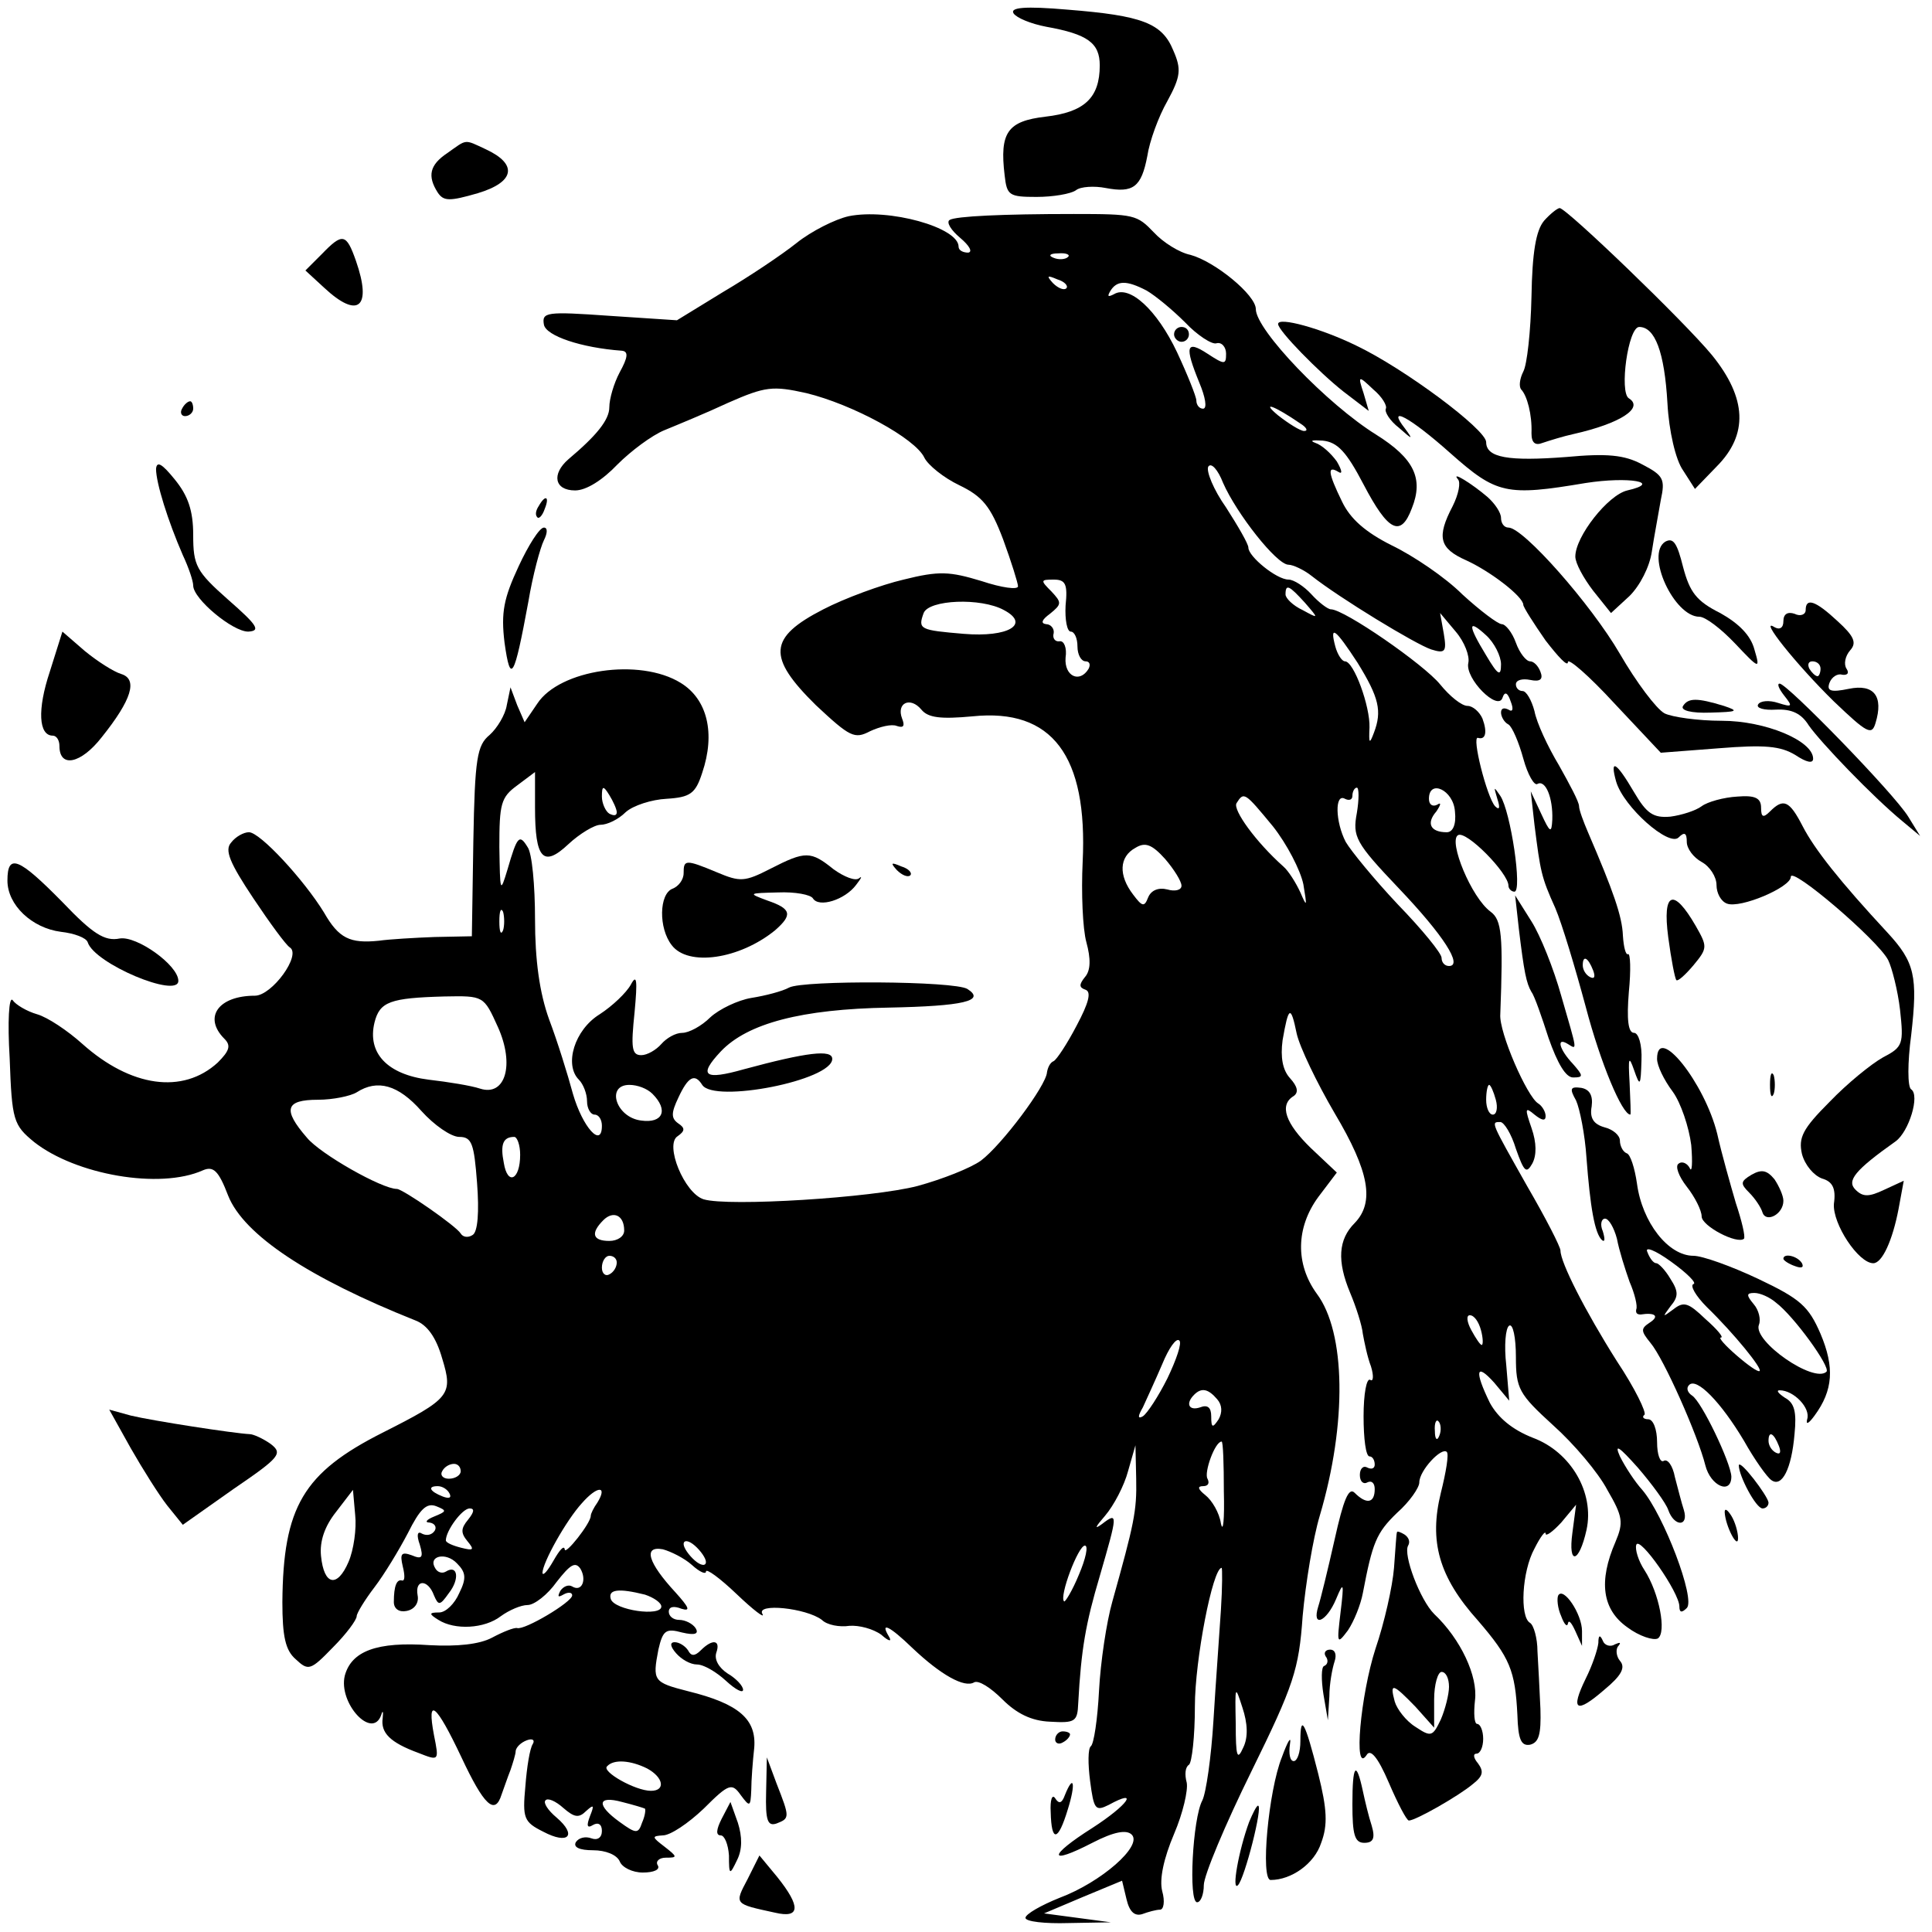 <?xml version="1.0" standalone="no"?>
<!DOCTYPE svg PUBLIC "-//W3C//DTD SVG 20010904//EN"
 "http://www.w3.org/TR/2001/REC-SVG-20010904/DTD/svg10.dtd">
<svg version="1.0" xmlns="http://www.w3.org/2000/svg"
 width="260pt" height="260pt" viewBox="0 0 260 260"
 preserveAspectRatio="xMidYMid meet">
<g transform="translate(0,260) scale(0.1,-0.1)"
fill="#000000" stroke="none">
<path d="M1364 2582 c4 -6 23 -14 44 -18 56 -10 72 -22 72 -52 0 -44 -21 -63
-73 -69 -51 -6 -62 -21 -55 -79 3 -27 6 -29 43 -29 22 0 46 4 53 9 6 5 25 6
40 3 37 -7 48 1 56 43 3 20 15 53 27 74 18 33 19 43 8 68 -15 37 -42 47 -142
55 -58 5 -78 3 -73 -5z"/>
<path d="M602 2394 c-24 -16 -27 -31 -13 -53 8 -12 16 -12 54 -1 50 15 54 39
11 59 -30 14 -25 14 -52 -5z"/>
<path d="M1142 2309 c-18 -4 -50 -20 -70 -36 -20 -16 -65 -46 -99 -66 l-62
-38 -91 6 c-85 6 -91 5 -88 -12 3 -15 50 -31 105 -35 9 -1 8 -9 -3 -29 -8 -15
-14 -36 -14 -47 0 -17 -17 -38 -55 -70 -23 -20 -19 -42 9 -42 15 0 37 14 57
35 18 18 46 39 63 46 17 7 56 23 86 37 50 22 60 23 105 13 62 -15 147 -61 159
-87 5 -10 26 -27 47 -37 31 -15 42 -28 59 -73 11 -30 20 -59 20 -63 0 -5 -22
-2 -49 7 -43 13 -57 14 -105 2 -30 -7 -79 -25 -108 -40 -74 -38 -76 -64 -10
-129 46 -43 52 -46 73 -35 13 6 29 10 36 7 9 -3 11 0 7 10 -8 21 11 30 26 12
9 -11 26 -13 69 -9 107 11 155 -53 148 -196 -2 -41 0 -90 5 -108 6 -22 6 -38
-2 -47 -8 -10 -8 -14 1 -17 8 -3 4 -18 -12 -48 -13 -25 -27 -46 -31 -48 -5 -2
-8 -9 -9 -15 -1 -18 -61 -98 -89 -119 -14 -10 -52 -25 -85 -34 -61 -16 -255
-28 -288 -18 -26 8 -53 74 -35 85 10 7 10 11 1 17 -10 7 -10 14 0 35 13 28 22
33 32 17 16 -25 175 6 175 35 0 13 -34 9 -119 -14 -53 -15 -62 -9 -31 24 36
38 109 57 226 59 100 2 131 9 106 25 -17 11 -221 12 -240 2 -9 -5 -32 -11 -51
-14 -18 -3 -43 -15 -55 -26 -12 -12 -29 -21 -38 -21 -9 0 -21 -7 -28 -15 -7
-8 -19 -15 -27 -15 -13 0 -14 10 -9 58 4 43 3 52 -5 37 -6 -11 -25 -29 -42
-40 -34 -21 -48 -68 -28 -88 6 -6 11 -19 11 -29 0 -10 5 -18 10 -18 6 0 10 -7
10 -15 0 -31 -26 -2 -39 43 -7 26 -21 71 -32 100 -13 36 -19 80 -19 135 0 45
-4 89 -10 97 -11 18 -14 15 -27 -30 -10 -33 -10 -31 -11 30 0 58 2 67 24 83
l24 18 0 -48 c0 -69 11 -81 45 -49 15 14 35 26 43 26 9 0 24 7 34 17 10 9 35
17 55 18 32 2 39 7 48 35 18 53 7 99 -29 121 -55 34 -163 18 -193 -28 l-17
-25 -10 23 -9 24 -5 -24 c-2 -13 -13 -31 -23 -40 -17 -14 -20 -31 -22 -143
l-2 -128 -50 -1 c-27 -1 -61 -3 -75 -5 -39 -4 -54 3 -74 38 -27 44 -86 108
-101 108 -7 0 -18 -6 -24 -14 -9 -10 -2 -27 30 -75 22 -33 44 -63 49 -66 16
-10 -24 -65 -47 -65 -49 0 -70 -29 -41 -58 9 -9 7 -16 -9 -32 -47 -43 -117
-33 -182 25 -20 18 -47 36 -61 40 -14 4 -29 13 -33 19 -5 6 -7 -29 -4 -78 3
-84 5 -90 33 -113 56 -44 169 -64 227 -38 14 6 21 0 34 -34 21 -53 109 -111
252 -168 16 -6 28 -23 36 -51 15 -49 11 -54 -80 -100 -107 -54 -134 -100 -135
-228 0 -46 4 -65 18 -77 17 -16 20 -15 50 16 18 18 32 37 32 42 0 4 11 22 24
39 13 17 33 50 45 73 16 32 25 41 38 36 15 -6 14 -7 -3 -14 -10 -4 -13 -8 -6
-8 7 -1 10 -6 7 -11 -4 -6 -11 -7 -17 -4 -6 4 -8 -1 -3 -15 5 -17 3 -20 -11
-14 -14 5 -16 2 -12 -15 3 -12 3 -20 -1 -19 -7 2 -11 -7 -11 -29 0 -9 7 -14
17 -12 11 2 17 11 15 21 -4 22 14 22 22 0 6 -14 8 -14 20 3 15 19 12 39 -4 29
-5 -3 -11 -1 -14 4 -11 17 14 23 29 7 12 -12 13 -20 3 -40 -6 -14 -18 -26 -27
-26 -14 0 -14 -2 -1 -10 22 -14 62 -12 84 5 11 8 27 15 36 15 9 0 27 14 39 31
18 23 25 28 32 18 9 -15 2 -32 -11 -24 -5 3 -12 0 -16 -6 -4 -8 -3 -9 4 -5 7
4 12 3 12 -1 0 -9 -64 -47 -74 -44 -4 1 -19 -5 -34 -13 -17 -9 -47 -12 -84
-10 -71 5 -105 -8 -114 -41 -9 -37 37 -87 49 -53 2 7 3 5 2 -4 -3 -20 10 -33
48 -47 28 -11 28 -11 21 24 -10 53 3 42 37 -30 30 -64 45 -79 54 -50 3 8 8 23
12 33 3 9 7 21 7 26 1 5 7 11 15 14 8 3 11 0 8 -5 -4 -6 -8 -31 -10 -57 -4
-43 -2 -48 24 -61 34 -18 46 -5 18 19 -12 10 -18 20 -15 23 3 4 14 -1 24 -10
15 -13 21 -14 31 -4 10 9 11 8 5 -7 -5 -13 -4 -17 4 -12 7 4 12 1 12 -8 0 -9
-6 -13 -14 -10 -8 3 -17 1 -21 -5 -4 -7 5 -11 23 -11 17 0 32 -6 36 -15 3 -8
17 -15 31 -15 15 0 24 4 20 10 -3 5 2 10 11 10 16 0 16 1 -2 15 -17 13 -17 14
-2 15 10 0 34 16 55 36 34 34 38 35 50 18 12 -16 13 -16 14 7 0 13 2 39 4 57
3 38 -20 59 -89 76 -47 12 -48 14 -40 56 6 26 10 29 32 23 17 -4 23 -2 18 6
-4 6 -14 11 -22 11 -8 0 -14 5 -14 11 0 7 7 8 17 4 13 -4 10 2 -8 22 -37 40
-44 63 -17 58 11 -3 29 -12 39 -21 11 -10 19 -13 19 -9 0 5 19 -9 41 -30 23
-22 39 -34 35 -27 -9 15 59 8 80 -8 7 -7 24 -10 37 -8 13 1 32 -4 43 -12 10
-9 15 -10 10 -2 -12 20 1 14 32 -16 38 -36 70 -54 83 -46 6 3 22 -7 38 -23 19
-19 39 -29 64 -30 34 -2 37 0 38 25 4 73 10 107 29 171 24 83 25 87 3 70 -11
-8 -9 -4 4 11 12 14 26 41 31 60 l10 35 1 -45 c1 -44 -3 -61 -32 -165 -8 -28
-16 -82 -18 -120 -2 -39 -7 -72 -11 -75 -4 -3 -4 -24 -1 -47 5 -38 7 -41 25
-32 42 23 26 0 -22 -31 -60 -38 -60 -51 0 -20 29 15 46 18 53 11 15 -15 -41
-64 -97 -85 -25 -10 -46 -22 -46 -27 0 -5 26 -8 58 -7 l57 1 -45 6 -45 6 52
22 53 22 6 -25 c4 -17 11 -23 21 -20 8 3 19 6 24 6 5 0 7 11 3 25 -4 16 2 44
16 77 12 28 19 59 17 69 -3 11 -2 21 3 24 4 3 8 38 8 79 0 62 24 186 36 186 1
0 1 -26 -1 -57 -2 -32 -7 -98 -10 -148 -3 -50 -10 -98 -15 -108 -13 -24 -19
-137 -7 -137 5 0 9 11 9 23 0 13 29 82 64 153 57 116 64 137 69 209 4 44 14
105 23 135 37 125 35 247 -4 299 -29 40 -28 89 2 130 l25 33 -35 33 c-34 33
-43 58 -23 70 7 5 5 13 -5 24 -10 11 -13 28 -10 51 8 46 11 48 19 9 4 -18 27
-66 51 -107 47 -79 54 -120 27 -148 -22 -22 -24 -51 -6 -94 8 -19 16 -44 17
-55 2 -11 6 -31 11 -44 4 -13 3 -21 -1 -18 -5 3 -9 -19 -9 -49 0 -30 3 -54 8
-54 4 0 7 -5 7 -11 0 -5 -4 -7 -10 -4 -5 3 -10 -1 -10 -10 0 -9 5 -13 10 -10
6 3 10 -1 10 -9 0 -19 -11 -21 -27 -5 -8 8 -15 -9 -27 -63 -9 -40 -19 -81 -22
-90 -9 -29 11 -21 24 10 10 24 11 23 6 -18 -5 -42 -5 -44 10 -24 8 12 17 34
20 50 13 68 18 81 46 108 17 15 30 34 30 41 0 16 30 48 37 41 3 -3 -1 -27 -8
-55 -16 -65 -3 -113 50 -172 43 -50 50 -67 53 -127 1 -33 5 -42 17 -40 12 3
15 14 14 48 -1 25 -3 60 -4 78 0 17 -5 35 -10 38 -14 8 -11 69 6 100 8 16 15
25 15 20 0 -4 9 2 21 15 l20 24 -5 -38 c-6 -44 9 -41 19 4 11 50 -21 105 -72
124 -28 11 -47 27 -58 47 -21 43 -19 55 6 27 l20 -24 -4 48 c-3 26 -1 50 4 53
5 3 9 -16 9 -42 0 -43 4 -50 50 -92 28 -25 61 -64 73 -87 21 -36 22 -44 11
-70 -23 -53 -18 -91 16 -115 16 -12 35 -18 41 -15 12 8 2 61 -18 92 -8 12 -13
28 -11 34 4 13 58 -64 58 -83 0 -8 3 -9 10 -2 12 12 -31 125 -60 159 -10 11
-23 31 -30 45 -8 18 -1 13 24 -15 19 -22 38 -48 41 -57 8 -23 28 -23 21 0 -3
9 -8 29 -12 44 -3 16 -10 25 -15 22 -5 -3 -9 9 -9 25 0 17 -5 31 -12 31 -6 0
-9 3 -5 6 3 3 -13 36 -37 72 -43 68 -76 133 -76 149 0 5 -20 44 -45 87 -49 87
-49 86 -36 86 5 0 15 -16 21 -36 11 -31 14 -34 22 -20 6 11 6 28 -1 48 -9 26
-9 29 4 18 10 -8 15 -9 15 -2 0 6 -5 14 -10 17 -15 9 -53 96 -51 120 4 106 2
127 -13 138 -26 19 -57 95 -44 103 11 7 68 -51 68 -68 0 -4 4 -8 8 -8 11 0 -5
108 -19 129 -9 13 -9 13 -4 -4 4 -12 3 -16 -3 -10 -11 12 -32 95 -23 92 10 -3
13 7 6 26 -4 9 -13 17 -20 17 -8 0 -24 13 -37 29 -22 27 -129 101 -147 101 -4
0 -16 9 -26 20 -10 11 -24 20 -31 20 -16 0 -54 31 -54 43 0 5 -14 29 -30 54
-17 24 -27 49 -24 55 4 6 13 -4 20 -22 18 -41 72 -110 88 -110 6 0 21 -7 31
-15 38 -30 140 -92 161 -99 19 -6 21 -3 17 21 l-5 28 21 -25 c12 -14 19 -33
17 -42 -5 -21 40 -66 46 -47 3 9 7 7 11 -5 4 -10 3 -15 -3 -11 -6 3 -10 2 -10
-4 0 -5 4 -13 10 -16 5 -3 14 -24 20 -46 6 -22 15 -37 19 -34 11 6 21 -19 20
-48 -1 -19 -3 -18 -15 8 l-14 30 5 -45 c8 -63 9 -70 28 -112 9 -21 27 -81 41
-133 20 -76 49 -145 60 -145 1 0 0 19 -1 43 -2 34 -1 37 6 17 8 -23 9 -22 10
13 1 21 -4 37 -10 37 -8 0 -10 18 -7 55 3 30 2 52 -1 51 -3 -2 -6 9 -7 25 -1
26 -13 60 -47 139 -6 14 -12 30 -12 35 0 6 -13 30 -27 55 -15 25 -30 57 -33
73 -4 15 -11 27 -16 27 -5 0 -9 4 -9 9 0 6 9 8 19 6 14 -3 18 1 14 11 -3 8 -9
14 -14 14 -5 0 -14 11 -19 25 -5 14 -14 25 -19 25 -5 0 -29 18 -53 40 -23 23
-66 52 -95 66 -36 18 -56 36 -67 59 -19 39 -20 49 -5 40 6 -4 5 2 -2 14 -8 11
-20 22 -29 25 -8 3 -4 4 10 3 20 -2 32 -15 55 -59 33 -63 50 -72 65 -32 16 40
3 67 -48 99 -66 41 -162 141 -162 169 0 19 -55 64 -88 73 -15 3 -37 17 -49 30
-23 24 -26 25 -108 25 -96 0 -159 -3 -167 -8 -5 -3 2 -14 14 -24 13 -11 17
-19 11 -20 -7 0 -13 3 -13 8 0 26 -94 52 -148 41z m295 -55 c-3 -3 -12 -4 -19
-1 -8 3 -5 6 6 6 11 1 17 -2 13 -5z m-2 -42 c-3 -3 -11 0 -18 7 -9 10 -8 11 6
5 10 -3 15 -9 12 -12z m108 -3 c12 -7 35 -26 52 -43 16 -17 36 -30 42 -28 7 2
13 -5 13 -14 0 -15 -2 -15 -25 0 -29 19 -31 10 -11 -39 8 -19 11 -35 5 -35 -5
0 -9 5 -9 11 0 5 -12 35 -26 65 -27 57 -64 91 -85 78 -8 -4 -9 -3 -5 4 9 15
22 15 49 1z m207 -179 c8 -5 11 -10 5 -10 -5 0 -21 10 -35 21 -24 20 -5 13 30
-11z m-316 -245 c-1 -19 2 -35 7 -35 5 0 9 -9 9 -20 0 -11 5 -20 11 -20 5 0 7
-4 4 -10 -12 -20 -33 -10 -31 15 2 13 -2 23 -8 22 -6 -1 -10 4 -8 11 1 6 -4
12 -10 12 -8 1 -6 6 5 14 16 13 16 15 2 30 -15 15 -15 16 3 16 16 0 19 -6 16
-35z m322 4 c19 -22 19 -22 -3 -10 -13 6 -23 16 -23 21 0 15 5 12 26 -11z
m-405 -10 c36 -19 6 -37 -54 -32 -59 5 -62 6 -54 28 7 18 77 21 108 4z m669
-73 c0 -17 -4 -15 -20 12 -25 41 -25 50 0 27 11 -10 20 -28 20 -39z m-193 2
c29 -47 33 -65 22 -94 -6 -16 -7 -15 -6 7 1 28 -21 89 -33 89 -4 0 -10 9 -13
20 -8 30 0 24 30 -22z m-997 -201 c0 -5 -4 -5 -10 -2 -5 3 -10 14 -10 23 0 15
2 15 10 2 5 -8 10 -19 10 -23z m996 -1 c-6 -32 -2 -40 56 -101 61 -64 87 -105
68 -105 -6 0 -10 5 -10 11 0 6 -26 38 -59 72 -32 34 -63 72 -70 84 -14 27 -15
66 -1 58 6 -3 10 -1 10 4 0 6 3 11 6 11 3 0 3 -16 0 -34z m132 2 c2 -18 -3
-28 -11 -28 -22 0 -28 12 -14 28 6 9 7 13 1 9 -6 -3 -11 0 -11 8 0 27 33 12
35 -17z m-245 -20 c19 -24 37 -59 41 -78 5 -30 5 -32 -4 -11 -6 13 -16 29 -23
35 -37 33 -68 76 -63 85 10 16 11 15 49 -31z m-123 -80 c0 -6 -9 -8 -19 -5
-12 3 -22 -1 -26 -11 -5 -13 -8 -12 -20 4 -20 26 -19 51 3 63 13 8 22 5 40
-15 12 -14 22 -30 22 -36z m-913 -60 c-3 -7 -5 -2 -5 12 0 14 2 19 5 13 2 -7
2 -19 0 -25z m1467 -54 c3 -8 2 -12 -4 -9 -6 3 -10 10 -10 16 0 14 7 11 14 -7z
m-1474 -76 c23 -51 10 -94 -24 -83 -12 4 -43 9 -69 12 -56 7 -83 36 -73 77 7
28 21 33 94 35 53 1 53 1 72 -41z m-103 -113 c17 -19 40 -35 51 -35 17 0 20
-9 24 -62 3 -39 1 -66 -6 -70 -6 -4 -13 -3 -16 2 -6 10 -78 60 -86 60 -20 0
-103 47 -121 69 -33 38 -29 51 15 51 20 0 44 5 52 10 28 18 56 10 87 -25z
m311 23 c22 -22 14 -40 -15 -36 -34 4 -48 48 -16 48 11 0 24 -5 31 -12z m1135
-8 c3 -11 1 -20 -4 -20 -5 0 -9 9 -9 20 0 11 2 20 4 20 2 0 6 -9 9 -20z
m-1313 -74 c0 -34 -17 -42 -22 -11 -5 25 -1 35 14 35 4 0 8 -11 8 -24z m140
-102 c0 -8 -9 -14 -20 -14 -22 0 -26 10 -8 28 13 13 28 7 28 -14z m-10 -43 c0
-6 -4 -13 -10 -16 -5 -3 -10 1 -10 9 0 9 5 16 10 16 6 0 10 -4 10 -9z m1163
-91 c3 -11 3 -20 1 -20 -2 0 -8 9 -14 20 -6 11 -7 20 -2 20 6 0 12 -9 15 -20z
m-422 -65 c-12 -24 -27 -47 -33 -51 -7 -4 -7 0 0 12 5 11 17 37 26 58 9 22 19
36 23 32 4 -3 -4 -26 -16 -51z m67 -28 c7 -8 7 -18 2 -27 -8 -12 -10 -12 -10
4 0 12 -5 16 -15 12 -15 -5 -20 5 -8 17 10 10 19 8 31 -6z m299 -49 c-3 -8 -6
-5 -6 6 -1 11 2 17 5 13 3 -3 4 -12 1 -19z m-290 -75 c1 -38 -1 -57 -4 -43 -2
14 -12 31 -21 38 -10 8 -11 12 -3 12 7 0 9 4 6 10 -5 8 10 50 19 50 2 0 3 -30
3 -67z m-1027 27 c0 -5 -7 -10 -16 -10 -8 0 -12 5 -9 10 3 6 10 10 16 10 5 0
9 -4 9 -10z m-15 -30 c3 -6 -1 -7 -9 -4 -18 7 -21 14 -7 14 6 0 13 -4 16 -10z
m199 -12 c-5 -7 -9 -15 -9 -18 0 -10 -35 -54 -35 -45 -1 6 -7 -1 -15 -15 -8
-14 -14 -21 -15 -17 0 14 32 71 53 94 21 24 35 24 21 1z m-335 -80 c-15 -35
-33 -32 -37 8 -2 20 5 40 20 59 l23 30 3 -34 c2 -18 -2 -47 -9 -63z m161 57
c-10 -12 -10 -18 -1 -29 10 -12 8 -13 -8 -9 -12 3 -21 7 -21 10 0 13 22 43 32
43 7 0 6 -5 -2 -15z m320 -57 c0 -6 -7 -5 -15 2 -8 7 -15 17 -15 22 0 6 7 5
15 -2 8 -7 15 -17 15 -22z m502 -17 c-9 -22 -19 -38 -20 -36 -7 6 19 75 28 75
5 0 1 -18 -8 -39z m-584 -27 c12 -4 22 -11 22 -16 0 -14 -63 -5 -68 10 -4 13
10 15 46 6z m805 -206 c-8 -18 -10 -12 -10 32 -1 52 -1 53 9 22 7 -21 8 -40 1
-54z m-802 -28 c22 -12 25 -30 5 -30 -21 0 -67 26 -59 33 9 10 32 8 54 -3z
m-3 -54 c1 -2 0 -10 -4 -19 -5 -15 -8 -15 -30 1 -32 23 -30 36 3 27 16 -4 29
-8 31 -9z"/>
<path d="M1580 2150 c0 -5 5 -10 10 -10 6 0 10 5 10 10 0 6 -4 10 -10 10 -5 0
-10 -4 -10 -10z"/>
<path d="M2078 2303 c-11 -13 -16 -43 -17 -102 -1 -47 -6 -92 -11 -101 -5 -10
-6 -20 -3 -24 8 -8 15 -34 14 -59 0 -13 5 -17 15 -13 9 3 28 9 42 12 62 14 95
35 74 48 -13 8 -1 96 14 96 21 0 34 -33 38 -103 2 -37 11 -76 21 -90 l16 -25
29 30 c43 43 41 92 -6 150 -37 45 -195 197 -205 198 -3 0 -13 -8 -21 -17z"/>
<path d="M433 2258 l-22 -22 25 -23 c46 -43 65 -27 43 36 -13 37 -18 38 -46 9z"/>
<path d="M1720 2164 c0 -9 55 -65 88 -91 l34 -26 -7 24 c-8 24 -7 24 13 5 12
-10 19 -22 17 -26 -2 -4 5 -16 18 -26 18 -16 19 -16 8 -1 -26 33 6 16 61 -33
62 -55 75 -58 182 -40 58 9 104 1 56 -10 -26 -6 -70 -62 -70 -89 0 -9 11 -29
24 -46 l24 -30 25 23 c14 14 27 39 30 60 3 20 9 51 12 69 6 28 4 33 -25 48
-24 13 -48 15 -102 10 -78 -6 -108 -1 -108 20 0 17 -110 99 -175 130 -47 23
-105 39 -105 29z"/>
<path d="M245 2050 c-3 -5 -1 -10 4 -10 6 0 11 5 11 10 0 6 -2 10 -4 10 -3 0
-8 -4 -11 -10z"/>
<path d="M210 1969 c0 -19 16 -70 36 -116 8 -17 14 -35 14 -41 0 -18 53 -62
74 -62 17 1 13 8 -27 43 -43 38 -47 46 -47 87 0 33 -7 53 -25 75 -17 21 -24
25 -25 14z"/>
<path d="M1962 1955 c4 -4 1 -20 -7 -36 -22 -42 -18 -57 18 -73 33 -15 77 -49
77 -60 0 -3 14 -25 30 -48 17 -22 30 -36 30 -29 0 6 28 -18 62 -55 l63 -67 78
6 c62 5 83 3 103 -9 15 -10 24 -12 24 -5 0 24 -64 51 -123 51 -32 0 -67 5 -77
10 -11 6 -38 42 -60 80 -39 67 -130 170 -150 170 -6 0 -10 6 -10 13 0 7 -8 19
-18 28 -21 18 -50 36 -40 24z"/>
<path d="M725 1919 c-4 -6 -5 -12 -2 -15 2 -3 7 2 10 11 7 17 1 20 -8 4z"/>
<path d="M698 1838 c-20 -43 -24 -62 -19 -103 8 -57 13 -48 32 55 6 36 16 73
21 83 5 10 5 17 0 17 -6 0 -21 -24 -34 -52z"/>
<path d="M2241 1871 c-27 -17 12 -101 46 -101 8 0 29 -16 48 -36 33 -35 34
-35 26 -8 -5 19 -21 35 -46 49 -32 16 -41 28 -50 62 -8 32 -13 40 -24 34z"/>
<path d="M2430 1779 c0 -6 -7 -9 -15 -5 -9 3 -15 0 -15 -10 0 -9 -5 -12 -12
-8 -22 14 29 -50 80 -100 45 -43 51 -46 56 -29 11 36 -2 53 -36 46 -24 -5 -30
-3 -26 8 3 8 11 13 17 11 7 -1 10 2 6 8 -4 6 -2 17 5 25 9 10 5 19 -17 39 -30
28 -43 32 -43 15z m20 -79 c0 -5 -2 -10 -4 -10 -3 0 -8 5 -11 10 -3 6 -1 10 4
10 6 0 11 -4 11 -10z"/>
<path d="M67 1696 c-17 -51 -15 -86 4 -86 5 0 9 -6 9 -14 0 -30 29 -24 57 12
40 50 49 78 26 85 -10 3 -32 17 -49 31 l-30 26 -17 -54z"/>
<path d="M2401 1664 c12 -15 11 -16 -8 -10 -12 4 -24 3 -27 -2 -3 -5 8 -8 24
-7 21 1 34 -5 44 -21 16 -23 86 -96 126 -129 l24 -20 -16 26 c-19 31 -163 179
-173 179 -4 0 -1 -7 6 -16z"/>
<path d="M2265 1650 c-4 -6 11 -10 37 -9 36 1 39 2 18 9 -36 11 -48 11 -55 0z"/>
<path d="M2175 1548 c10 -34 71 -88 84 -75 8 8 11 6 11 -6 0 -9 9 -21 20 -27
11 -6 20 -20 20 -31 0 -11 6 -22 14 -25 18 -7 86 22 86 36 0 15 117 -85 131
-112 5 -10 13 -41 16 -67 5 -46 4 -50 -23 -64 -16 -9 -48 -35 -72 -60 -36 -36
-42 -48 -37 -70 4 -15 16 -29 27 -33 14 -4 19 -13 16 -34 -2 -27 33 -80 53
-80 12 0 26 31 34 73 l7 38 -26 -12 c-21 -10 -29 -10 -39 0 -12 12 -1 26 54
65 18 13 33 62 21 70 -5 3 -5 36 0 73 9 79 5 98 -32 138 -64 69 -98 112 -114
143 -18 35 -26 38 -44 20 -9 -9 -12 -8 -12 5 0 13 -8 17 -32 15 -18 -1 -40 -7
-48 -13 -8 -6 -27 -12 -42 -14 -23 -2 -32 4 -49 33 -24 41 -33 46 -24 14z"/>
<path d="M1037 1431 c-35 -18 -41 -18 -72 -5 -43 18 -45 17 -45 -1 0 -9 -7
-18 -15 -21 -18 -7 -19 -53 -1 -76 22 -29 91 -19 139 20 24 21 22 29 -10 40
-27 10 -26 10 14 11 23 1 44 -3 47 -8 8 -13 43 -2 58 18 7 9 9 13 4 9 -5 -4
-20 2 -34 12 -31 25 -38 25 -85 1z"/>
<path d="M10 1415 c0 -33 33 -64 72 -69 18 -2 34 -8 36 -14 9 -29 122 -76 122
-52 0 21 -56 61 -79 57 -20 -4 -36 6 -77 49 -59 60 -74 66 -74 29z"/>
<path d="M1207 1429 c7 -7 15 -10 18 -7 3 3 -2 9 -12 12 -14 6 -15 5 -6 -5z"/>
<path d="M2044 1350 c7 -58 10 -73 17 -85 4 -5 14 -34 23 -62 12 -34 23 -53
33 -53 14 0 14 2 0 18 -19 20 -23 37 -7 27 13 -8 13 -11 -9 65 -10 36 -28 81
-40 100 l-22 35 5 -45z"/>
<path d="M2245 1339 c4 -30 9 -56 11 -58 2 -2 12 7 23 20 19 23 19 25 3 53
-30 52 -45 46 -37 -15z"/>
<path d="M2230 1175 c0 -9 9 -28 21 -44 11 -15 22 -48 25 -72 2 -24 1 -38 -2
-31 -3 6 -10 10 -15 6 -5 -3 0 -17 11 -31 11 -14 20 -32 20 -40 0 -13 48 -38
57 -30 2 3 -3 24 -11 48 -7 24 -19 66 -25 93 -17 69 -81 149 -81 101z"/>
<path d="M2382 1140 c0 -14 2 -19 5 -12 2 6 2 18 0 25 -3 6 -5 1 -5 -13z"/>
<path d="M2121 1119 c5 -11 12 -46 14 -77 5 -66 11 -102 21 -111 4 -3 4 2 1
12 -4 9 -2 17 3 17 5 0 12 -12 16 -27 3 -16 11 -41 17 -58 7 -16 11 -33 9 -37
-1 -5 1 -7 6 -7 19 3 26 -2 12 -11 -12 -8 -12 -11 1 -27 18 -21 64 -125 74
-165 7 -28 35 -40 35 -15 -1 19 -40 101 -53 109 -6 4 -8 10 -4 14 10 11 43
-23 74 -75 14 -25 31 -49 37 -53 14 -10 27 15 31 62 3 30 0 42 -13 49 -9 6
-12 10 -7 10 19 0 42 -24 37 -39 -2 -8 2 -6 10 5 25 34 27 65 8 110 -16 37
-27 47 -84 74 -36 17 -75 31 -87 31 -34 0 -69 45 -76 97 -3 21 -9 40 -14 41
-5 2 -9 10 -9 17 0 7 -9 15 -21 18 -14 4 -20 12 -17 28 2 15 -3 23 -14 25 -15
2 -16 -1 -7 -17z m158 -247 c-5 -2 3 -16 18 -31 37 -36 75 -83 71 -86 -2 -2
-16 8 -31 21 -15 13 -25 24 -21 24 4 0 -5 11 -21 25 -23 22 -29 24 -43 13 -15
-11 -15 -11 -4 4 11 13 11 20 0 37 -7 12 -16 21 -19 21 -4 0 -9 7 -12 15 -4 8
10 3 32 -13 21 -15 35 -29 30 -30z m111 -25 c24 -18 74 -87 68 -93 -17 -16
-99 41 -91 63 3 7 0 20 -7 28 -10 12 -10 15 1 15 8 0 21 -6 29 -13z m4 -193
c3 -8 2 -12 -4 -9 -6 3 -10 10 -10 16 0 14 7 11 14 -7z"/>
<path d="M2357 1019 c-15 -9 -15 -12 -3 -24 8 -8 16 -20 18 -27 5 -14 28 -2
28 16 0 7 -6 20 -12 29 -10 12 -17 14 -31 6z"/>
<path d="M2400 906 c0 -2 7 -7 16 -10 8 -3 12 -2 9 4 -6 10 -25 14 -25 6z"/>
<path d="M176 651 c16 -28 38 -63 49 -77 l21 -26 68 48 c63 43 67 48 50 61
-10 7 -23 13 -28 13 -21 1 -131 18 -160 25 l-29 8 29 -52z"/>
<path d="M2340 628 c0 -14 23 -58 32 -58 4 0 8 3 8 8 -1 9 -39 59 -40 50z"/>
<path d="M2321 565 c1 -19 18 -51 18 -35 0 8 -4 22 -9 30 -5 8 -9 11 -9 5z"/>
<path d="M1880 538 c-1 -2 -2 -23 -4 -48 -2 -25 -13 -74 -25 -109 -20 -62 -30
-170 -12 -143 5 9 15 -2 30 -37 12 -28 24 -51 27 -51 9 0 67 33 86 49 14 11
15 17 7 28 -6 7 -7 13 -2 13 5 0 9 9 9 20 0 11 -4 20 -8 20 -4 0 -5 14 -3 32
4 32 -19 82 -55 116 -19 19 -42 80 -35 92 3 5 1 11 -5 15 -5 3 -10 5 -10 3z
m70 -208 c0 -10 -5 -30 -11 -44 -11 -23 -13 -24 -34 -10 -13 8 -25 24 -28 34
-7 26 -3 25 28 -7 l25 -28 0 38 c0 20 5 37 10 37 6 0 10 -9 10 -20z"/>
<path d="M2097 453 c-2 -4 -1 -17 4 -28 4 -11 8 -15 9 -10 1 6 5 1 10 -10 l9
-20 0 20 c0 23 -25 60 -32 48z"/>
<path d="M2151 389 c-1 -9 -8 -30 -17 -48 -21 -43 -13 -48 25 -15 23 19 29 30
21 39 -5 6 -6 16 -2 20 4 5 2 5 -5 2 -6 -4 -14 -1 -16 5 -4 9 -6 7 -6 -3z"/>
<path d="M910 375 c7 -8 19 -15 28 -15 9 0 26 -10 39 -22 13 -12 23 -17 23
-12 0 5 -9 15 -21 22 -12 8 -18 19 -15 28 6 17 -5 19 -21 3 -8 -8 -13 -8 -17
0 -4 6 -12 11 -18 11 -7 0 -6 -6 2 -15z"/>
<path d="M1784 371 c4 -5 3 -11 -2 -13 -4 -1 -4 -19 -1 -38 l6 -35 2 32 c0 17
4 38 7 47 3 9 1 16 -6 16 -6 0 -9 -4 -6 -9z"/>
<path d="M1750 257 c0 -15 -4 -27 -9 -27 -5 0 -7 10 -5 23 2 12 -3 4 -11 -18
-18 -45 -29 -165 -15 -165 28 0 59 22 68 50 9 24 8 45 -4 93 -18 71 -24 81
-24 44z"/>
<path d="M1420 259 c0 -5 5 -7 10 -4 6 3 10 8 10 11 0 2 -4 4 -10 4 -5 0 -10
-5 -10 -11z"/>
<path d="M1031 188 c-1 -38 2 -46 14 -42 18 7 18 8 0 54 l-13 35 -1 -47z"/>
<path d="M1820 172 c0 -41 3 -52 16 -52 12 0 15 6 10 23 -4 12 -9 33 -12 47
-9 42 -14 35 -14 -18z"/>
<path d="M1433 184 c-4 -11 -8 -12 -13 -4 -4 6 -7 -2 -6 -19 1 -41 10 -39 23
4 11 35 8 49 -4 19z"/>
<path d="M971 152 c-7 -14 -8 -22 -1 -22 5 0 10 -12 11 -27 0 -27 1 -27 11 -6
7 14 7 31 1 50 l-10 28 -12 -23z"/>
<path d="M1681 148 c-14 -38 -24 -94 -15 -85 9 9 34 107 27 107 -2 0 -7 -10
-12 -22z"/>
<path d="M1006 71 c-18 -34 -18 -33 37 -45 34 -8 35 8 3 48 l-24 29 -16 -32z"/>
</g>
</svg>
